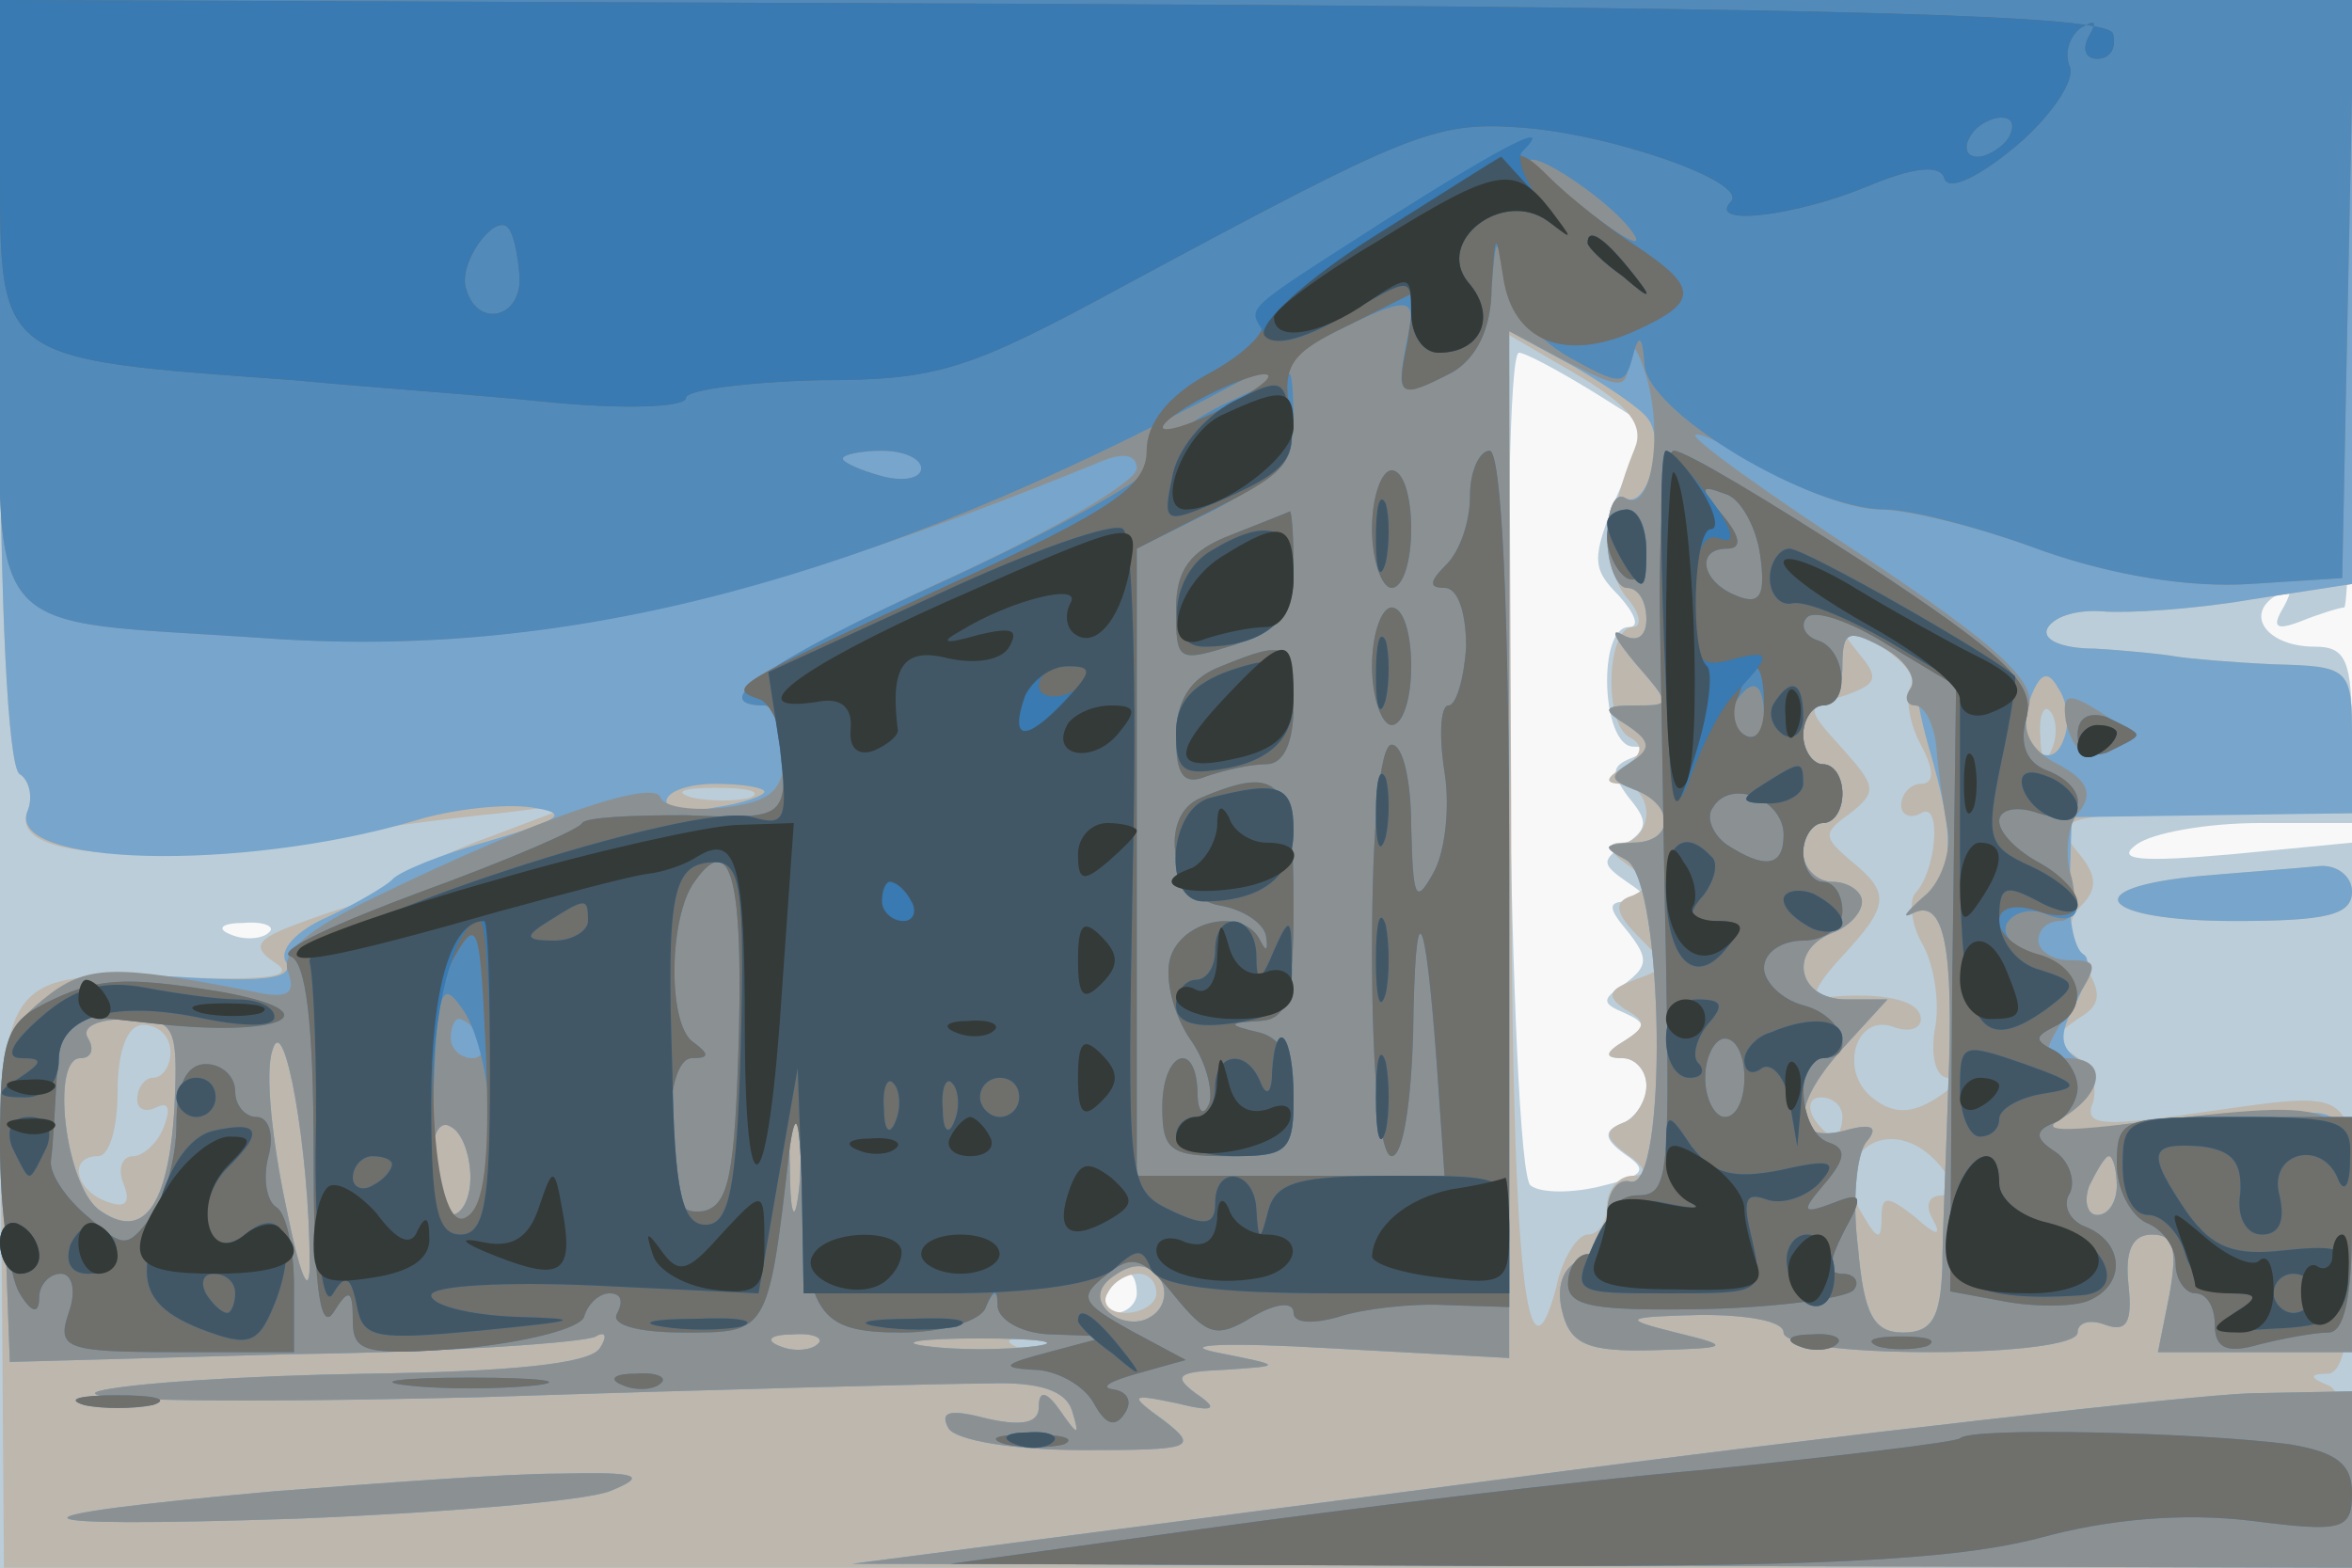 <svg xmlns="http://www.w3.org/2000/svg" xmlns:xlink="http://www.w3.org/1999/xlink" width="120" height="80"><rect width="100%" height="100%" fill="#333333" stroke="none"/><g><svg xmlns="http://www.w3.org/2000/svg" xmlns:xlink="http://www.w3.org/1999/xlink" width="120" height="80"/><svg xmlns="http://www.w3.org/2000/svg" width="120" height="80" version="1.0" viewBox="0 0 120 80"><g fill="#f8f8f9" transform="matrix(.1 0 0 -.1 0 80)"><path d="M0 400V0h1200v800H0V400z"/></g></svg><svg xmlns="http://www.w3.org/2000/svg" width="120" height="80" version="1.0" viewBox="0 0 120 80"><g fill="#bacdd9" transform="matrix(.1 0 0 -.1 0 80)"><path d="M0 400V0h1200v370l-62-6c-46-4-59-3-48 5 8 6 36 11 63 11h47v45c0 38-3 45-19 45-24 0-36 16-20 26 8 5 9 3 4-6-6-10-4-12 9-7 10 4 20 7 22 7s4 70 4 155v155H0V400zm808 203c15-9 28-18 30-18 1-1-4-18-13-38-13-32-13-37 1-51 8-9 11-16 5-16-16 0-14-60 2-61 9 0 9-2-1-6s-10-8-1-20c10-12 10-16-2-24s-12-10 1-19c12-8 12-10 1-10s-11-3 0-16c10-13 10-17-2-26-12-8-12-10 0-15 11-5 11-7 0-14-10-6-11-9-1-9 6 0 12-6 12-14s-6-17-12-19c-10-4-10-8 1-16 12-8 10-11-11-16-15-4-32-4-37 0-11 6-16 425-6 425 3 0 18-8 33-17zM137 324c-3-3-12-4-19-1-8 3-5 6 6 6 11 1 17-2 13-5zm443-184c0-5-5-10-11-10-5 0-7 5-4 10 3 6 8 10 11 10 2 0 4-4 4-10z"/></g></svg><svg xmlns="http://www.w3.org/2000/svg" width="120" height="80" version="1.0" viewBox="0 0 120 80"><g fill="#bdb7ae" transform="matrix(.1 0 0 -.1 0 80)"><path d="M0 606c0-113 4-197 10-201 5-3 7-12 4-19-8-21 41-27 126-16 41 6 93 13 115 15l40 5-45-17c-25-9-46-20-48-24-2-5-7-9-12-9s-21-5-37-11c-22-8-25-12-13-20 11-7-1-9-40-8-104 3-101 8-99-157L2 0h1198v44c0 26-5 46-12 49-10 4-10 6 0 6 8 1 12 22 12 71 0 78 6 74-86 61-43-6-51-5-46 7 2 8-1 18-9 23-12 8-12 10 1 19 12 7 13 13 3 28-8 14-9 22-1 30s8 15-1 26c-16 19-8 21 71 21h68v38c0 36-1 37-40 38-22 1-44 3-50 4-5 1-24 3-41 4-18 0-28 5-24 11s16 9 28 8 46 1 75 6l52 8v298H0V606zm834-35c-14-34-16-62-4-76 7-8 8-15 3-15-13 0-15-48-2-56 8-4 7-9-2-15-10-6-11-9-1-9 6 0 12-7 12-15s-6-15-12-15c-9 0-8-4 2-11 11-8 12-12 3-16-10-3-9-9 3-21 15-15 15-16-2-22-13-5-15-8-5-15 11-6 11-9 0-16-10-6-11-9-1-9 6 0 12-6 12-14s-6-17-12-19c-10-4-9-8 2-16 10-7 11-11 3-11-7 0-13-7-13-15s-4-15-10-15c-5 0-13-12-16-27-16-60-23 17-23 249l-1 237 36-21c25-15 33-25 28-37zm141-121c-3-5-1-19 5-30 7-13 7-20 0-20-5 0-10-5-10-11 0-5 5-7 10-4 11 7 8-30-3-41-3-4-2-16 4-26 6-11 9-31 6-44-2-14 1-24 7-24s3-5-7-11c-13-8-22-7-32 1-17 14-8 43 11 36 8-3 14-1 14 4 0 10-21 14-49 11-8-2-5 6 8 20 25 27 26 33 5 50-14 12-14 14 0 24 14 11 13 14-4 33-19 21-19 21 1 27 17 6 18 9 7 22-12 15-10 15 10 4 12-7 20-16 17-21zm72-32c-3-8-6-5-6 6-1 11 2 17 5 13 3-3 4-12 1-19zm-664-25c-7-2-21-2-30 0-10 3-4 5 12 5 17 0 24-2 18-5zM87 263c0-7-4-13-9-13-4 0-8-5-8-11 0-5 4-7 10-4s7-1 4-9c-3-9-11-16-16-16-6 0-8-7-5-14 4-10 1-13-9-9-16 6-19 23-4 23 6 0 10 15 10 33 0 21 5 34 13 34s14-6 14-14zm853-33c0-5-2-10-4-10-3 0-8 5-11 10-3 6-1 10 4 10 6 0 11-4 11-10zm50-25c9-11 9-15 1-15-7 0-9-5-5-12 5-9 2-9-9 1-14 11-17 11-17 0 0-12-2-12-9 0-21 32 14 56 39 26zm-400-65c0-5-7-10-16-10-8 0-12 5-9 10 3 6 10 10 16 10 5 0 9-4 9-10zm-47-27c-7-2-19-2-25 0-7 3-2 5 12 5s19-2 13-5zm580 240c-65-6-52-23 17-23 47 0 60 3 60 15 0 8-8 14-17 13-10-1-37-3-60-5z"/></g></svg><svg xmlns="http://www.w3.org/2000/svg" width="120" height="80" version="1.0" viewBox="0 0 120 80"><g fill="#78a5cb" transform="matrix(.1 0 0 -.1 0 80)"><path d="M0 606c0-113 4-197 10-201 5-3 7-12 4-19-11-28 108-31 197-5 19 6 46 9 60 7 20-3 16-6-21-17-25-7-47-16-50-20-3-3-18-12-33-19-16-7-25-17-21-23 4-8-10-10-47-8-38 3-61-1-77-12C1 274-1 266 2 189l3-84 145 4c80 1 149 6 154 9s6 0 2-6c-5-8-46-12-119-13-62-1-123-5-137-9-14-5 71-6 195-3 121 4 238 7 259 7 27 1 40-4 43-14 4-13 3-13-6 0-7 10-11 11-11 2 0-8-8-10-26-6-19 5-25 4-20-5 4-6 33-11 69-11 55 0 59 1 41 15-18 13-18 14 6 9 20-5 22-3 10 5-12 9-9 11 15 12 30 2 30 2-5 9-19 4 7 5 58 2l92-5v524l33-18c17-10 35-22 38-27 9-12-1-47-12-40-5 3-9-6-9-20s5-26 10-26c6 0 10-7 10-16s-5-12-12-8-4-2 6-14c19-22 19-22 0-22-16 0-17-2-4-10 12-8 13-12 2-19s-11-9 2-14c21-8 20-27-1-27-15-1-16-2-3-9 19-12 21-168 2-164-7 2-12-6-12-16s-6-21-14-24c-9-4-12-14-9-26 4-17 13-21 47-20 39 1 40 2 11 9-28 7-27 8 13 9 23 0 42-3 42-9s32-10 75-10c42 0 75 4 75 10 0 5 6 7 14 4 11-4 14 1 12 20-2 18 2 26 12 26 11 0 13-7 9-30l-6-30h99v60c0 50-3 60-17 62-25 2-72-1-113-8-33-5-34-5-15 10 16 13 17 17 6 25-10 6-11 13-2 29 6 11 8 23 4 25-5 3-8 20-7 37l1 33 71 1 72 1v38c0 36-1 37-40 38-22 1-44 3-50 4-5 1-24 3-41 4-18 0-28 5-24 11s16 9 28 8 46 1 75 6l52 8v298H0V606zm978-154c-1-4 2-19 6-33 14-48 13-64-3-77-9-8-11-11-5-8 16 8 21-18 18-89-1-33-3-75-3-92-1-25-5-33-20-33s-20 9-23 43c-3 23-1 47 4 54 7 8 3 10-11 6-28-7-27 14 1 44l21 23h-21c-25 0-30 25-7 34 8 3 15 10 15 16 0 5-7 10-15 10s-15 7-15 15 5 15 10 15c6 0 10 7 10 15s-4 15-10 15c-5 0-10 7-10 15s5 15 10 15c6 0 10 9 10 20 0 18 3 19 20 10 11-6 19-14 18-18zm75-29c-3-9-9-11-15-5-5 5-6 17-2 26 5 13 9 14 14 5 5-7 6-19 3-26zm-663-27c0-2-11-6-25-8-14-3-25-1-25 3 0 5 11 9 25 9s25-2 25-4zM89 235c-3-51-16-69-39-52-17 14-24 77-9 77 6 0 7 5 4 10-4 6 5 10 20 10 24 0 26-3 24-45zm69-80c0-18-5-6-12 29-7 33-11 69-7 80 6 22 19-52 19-109zm249 33c-2-13-4-5-4 17-1 22 1 32 4 23 2-10 2-28 0-40zm-167 11c0-10-4-19-10-19-5 0-10 12-10 26s4 23 10 19c6-3 10-15 10-26zm840-4c0-8-4-15-10-15-5 0-7 7-4 15 4 8 8 15 10 15s4-7 4-15zm-493-67c-6-4-16-3-22 3s-5 13 5 19c9 6 17 5 22-3 4-6 2-15-5-19zm-170-14c-3-3-12-4-19-1-8 3-5 6 6 6 11 1 17-2 13-5zm111-1c-16-2-40-2-55 0-16 2-3 4 27 4s43-2 28-4zm595 240c-65-6-52-23 17-23 47 0 60 3 60 15 0 8-8 14-17 13-10-1-37-3-60-5zM765 45 435 2l383-1 382-1v90l-52-1c-29-1-201-20-383-44zm-625-6C-5 26 0 20 151 25c75 3 147 9 160 14 20 8 15 10-26 9-27 0-93-5-145-9z"/></g></svg><svg xmlns="http://www.w3.org/2000/svg" width="120" height="80" version="1.0" viewBox="0 0 120 80"><g fill="#8b9193" transform="matrix(.1 0 0 -.1 0 80)"><path d="M0 646c0-179-15-161 140-172 127-8 240 16 423 91 10 4 17 3 17-4s-45-33-100-58c-89-41-120-63-90-63 6 0 10-11 10-24 0-19-6-25-30-28-16-2-31 0-33 5-3 10-64-11-144-50-36-17-50-29-46-39 4-11 0-14-18-10-71 14-85 14-107-4C1 273-1 264 2 188l3-83 145 4c80 1 149 6 154 9s6 0 2-6c-5-8-46-12-119-13-62-1-123-5-137-9-14-5 71-6 195-3 121 4 238 7 259 7 27 1 40-4 43-14 4-13 3-13-6 0-7 10-11 11-11 2 0-8-8-10-26-6-19 5-25 4-20-5 4-6 33-11 69-11 55 0 59 1 41 15-18 13-18 14 6 9 20-5 22-3 10 5-12 9-9 11 15 12 30 2 30 2-5 9-19 4 7 5 58 2l92-5v524l30-16c28-14 30-14 31 2 0 11 4 7 9-9 9-31 2-71-11-62-5 3-9-6-9-20s5-26 10-26c6 0 10-7 10-16s-5-12-12-8-4-2 6-14c19-22 19-22 0-22-16 0-17-2-4-10 12-8 13-12 2-19s-11-9 2-14c21-8 20-27-1-27-15-1-16-2-3-9 19-12 21-168 2-164-7 2-12-6-12-16s-6-21-14-24c-9-4-12-14-9-26 4-17 13-21 47-20 39 1 40 2 11 9-28 7-27 8 13 9 23 0 42-3 42-9s32-10 75-10c42 0 75 4 75 10 0 5 6 7 14 4 11-4 14 1 12 20-2 18 2 26 12 26 11 0 13-7 9-30l-6-30h99v60c0 70 1 70-110 57-41-5-50-4-37 3 21 13 22 30 2 30-14 0-13 3 1 25 15 23 15 25 0 25-9 0-16 5-16 10 0 6 5 10 11 10 7 0 9 9 6 22-4 12-2 28 4 34 7 9 4 16-11 24-14 7-19 17-15 29 4 13-15 31-84 77-49 32-88 60-86 62 1 2 18-6 36-17 19-12 45-21 58-21 14 0 51-9 83-21 37-13 76-19 106-17l47 3 3 148 3 147H0V646zm470-85c0-5-9-7-20-4s-20 7-20 9 9 4 20 4 20-4 20-9zm505-112c-4-5-2-9 2-9 5 0 10-10 11-22 1-13 4-32 6-43 1-11-4-26-13-33-9-8-11-11-5-8 16 8 21-18 18-89-1-33-3-75-3-92-1-25-5-33-20-33s-20 9-23 43c-3 23-1 47 4 54 7 8 3 10-11 6-28-7-27 14 1 44l21 23h-21c-25 0-30 25-7 34 8 3 15 10 15 16 0 5-7 10-15 10s-15 7-15 15 5 15 10 15c6 0 10 7 10 15s-4 15-10 15c-5 0-10 7-10 15s5 15 10 15c6 0 10 9 10 20 0 18 3 19 20 10 11-6 18-15 15-21zM89 235c-3-51-16-69-39-52-17 14-24 77-9 77 6 0 7 5 4 10-4 6 5 10 20 10 24 0 26-3 24-45zm69-80c0-18-5-6-12 29-7 33-11 69-7 80 6 22 19-52 19-109zm87 115c3-5 1-10-4-10-6 0-11 5-11 10 0 6 2 10 4 10 3 0 8-4 11-10zm162-82c-2-13-4-5-4 17-1 22 1 32 4 23 2-10 2-28 0-40zm-167 11c0-10-4-19-10-19-5 0-10 12-10 26s4 23 10 19c6-3 10-15 10-26zm840-4c0-8-4-15-10-15-5 0-7 7-4 15 4 8 8 15 10 15s4-7 4-15zm-493-67c-6-4-16-3-22 3s-5 13 5 19c9 6 17 5 22-3 4-6 2-15-5-19zm-170-14c-3-3-12-4-19-1-8 3-5 6 6 6 11 1 17-2 13-5zm111-1c-16-2-40-2-55 0-16 2-3 4 27 4s43-2 28-4zm526 319c2-9 6-16 10-15 23 6 24 9 7 20-16 10-19 9-17-5zM765 45 435 2l383-1 382-1v90l-52-1c-29-1-201-20-383-44zm-625-6C-5 26 0 20 151 25c75 3 147 9 160 14 20 8 15 10-26 9-27 0-93-5-145-9z"/></g></svg><svg xmlns="http://www.w3.org/2000/svg" width="120" height="80" version="1.0" viewBox="0 0 120 80"><g fill="#528aba" transform="matrix(.1 0 0 -.1 0 80)"><path d="M0 646c0-179-15-161 140-172 152-10 303 30 488 129 95 50 95 50 90 24-6-30-5-31 23-17 12 7 20 22 20 43 2 26 3 28 6 7 2-15 16-32 33-42 27-15 29-15 33 0 3 12 5 11 6-4 1-24 84-74 123-74 12 0 48-9 80-21 37-13 76-19 106-17l47 3 3 148 3 147H0V646zm831 38c9-11 2-9-18 6-18 13-33 25-33 27 0 8 38-17 51-33zM470 561c0-5-9-7-20-4s-20 7-20 9 9 4 20 4 20-4 20-9zm153 32c-18-9-33-22-33-28 0-7-47-33-105-60-93-42-126-65-95-65 6 0 10-13 10-29 0-28-1-29-50-27-28 0-51-1-53-4-1-3-38-19-82-35-43-16-74-30-67-33 8-2 12-34 12-100s3-92 10-82c8 13 10 12 10-4s6-18 57-14c31 3 59 10 61 16 2 7 8 12 13 12 6 0 7-4 4-10-4-6 10-10 34-10 43 0 43-1 54 95 3 20 5 14 6-17 2-69 8-78 51-78 21 0 41 6 43 13 4 9 6 9 6 0 1-7 13-14 29-14l27-1-30-8c-23-6-25-8-8-9 12 0 26-8 31-17 6-11 11-13 16-5 4 6 1 11-6 12s-2 4 12 8l25 7-28 15c-25 14-27 17-13 28 13 11 19 10 35-10 17-21 22-22 40-11 12 7 21 8 21 2 0-5 9-6 23-2 12 4 37 7 55 6l32-1v219c0 139-4 218-10 218-5 0-10-10-10-23s-5-28-12-35c-9-9-9-12-1-12 7 0 11-13 11-30-1-16-5-30-9-30s-5-15-2-34 0-42-6-52c-9-16-10-12-11 24 0 23-4 42-10 42s-10-42-10-105 4-105 10-105 10 28 11 63c1 73 6 66 12-16l4-57H580v320l40 20c30 16 40 26 40 45 0 14-1 25-2 24-2 0-18-8-35-16zM377 273c-2-72-5-88-18-91-13-2-17 6-17 37-1 25 4 41 11 41 9 0 9 2 1 8-13 8-13 60-1 80 19 29 26 7 24-75zm-127-49c0-28-5-44-15-48-13-5-15 5-14 61 2 58 4 64 15 48 8-11 14-38 14-61zm597 254c1-51 2-127 3-168 2-113 1-120-15-120-8 0-15-7-15-15s-4-15-10-15c-5 0-10-7-10-15 0-12 14-14 71-13 39 1 73 6 75 10 3 4 0 8-6 8-8 0-7 6 1 22 10 18 9 20-6 14-16-6-16-4-4 10 11 13 11 18 2 21-15 5-18 43-3 43 18 0 10 22-10 27-11 3-20 12-20 19 0 8 9 14 20 14s20 7 20 15-4 15-10 15c-5 0-10 7-10 15s5 15 10 15c6 0 10 7 10 15s-4 15-10 15c-5 0-10 7-10 15s5 15 10 15c14 0 12 28-2 33-7 2-10 8-6 12s22-2 41-14l35-21-2-154-1-155 27-5c15-3 35-3 43 0 20 8 19 30-1 38-8 3-12 11-8 17 3 6 0 16-7 21-11 7-11 11-1 15 6 2 12 11 12 18s-6 16-12 19c-10 5-10 7 0 12 19 9 14 31-9 37-12 3-18 10-15 16 4 6 13 8 21 4 22-8 18 15-5 27-11 6-20 15-20 21s9 8 20 4c24-8 28 13 4 22-10 4-14 13-10 27 4 17-10 31-83 79-48 31-91 57-97 57-5 0-8-40-7-92zm51 39c3-21 0-26-12-21-18 7-21 24-5 24 8 0 7 6-2 17-12 14-12 16 1 11 8-2 16-17 18-31zm2-83c0-8-5-12-10-9-6 4-8 11-5 16 9 14 15 11 15-7zm10-60c0-16-9-18-29-5-7 5-11 14-7 19 9 15 36 4 36-14zm-20-124c0-11-4-20-10-20-5 0-10 9-10 20s5 20 10 20c6 0 10-9 10-20zM700 530c0-16 5-30 10-30 6 0 10 14 10 30 0 17-4 30-10 30-5 0-10-13-10-30zm-72-3c-21-8-28-18-28-38 0-27 1-27 30-18 24 9 30 17 30 40 0 16-1 29-2 28-2-1-15-6-30-12zm192-1c0-8 5-18 10-21 6-3 10 3 10 14 0 12-4 21-10 21-5 0-10-6-10-14zm-120-66c0-16 5-30 10-30 6 0 10 14 10 30 0 17-4 30-10 30-5 0-10-13-10-30zm-77 0c-16-6-23-18-23-36 0-20 4-25 16-20 9 3 22 6 30 6 9 0 14 11 14 30 0 32-3 34-37 20zm437-35c0-9 6-12 15-9 8 4 15 7 15 9s-7 5-15 9c-9 3-15 0-15-9zm-447-32c-23-9-15-51 9-55 12-2 23-9 24-16s0-8-3-2c-8 17-40 11-46-9-3-11 2-29 10-41 8-11 12-26 10-33-3-7-6-5-6 6-1 27-18 20-18-8 0-22 4-25 33-25 31 0 34 3 34 29 0 20-6 31-17 34-17 4-17 5 0 6 14 1 17 11 17 61 0 62-7 70-47 53zM23 288C3 278 0 269 0 216c0-34 5-68 10-76 6-10 10-11 10-2 0 6 5 12 11 12s8-9 4-20c-6-18-2-20 54-20h61v34c0 19-4 37-9 40s-7 15-4 26 0 20-6 20-11 6-11 13c0 8-7 14-15 14-10 0-15-11-15-31 0-17-6-38-13-47-12-16-14-16-32 0-11 9-20 22-19 29 1 6 2 26 3 43l1 32 55-6c62-6 84 7 27 17-49 8-63 7-89-6zm1057-82c0-13 7-26 15-30 8-3 15-12 15-21 0-8 5-15 10-15 6 0 10-7 10-16 0-12 6-15 23-10 12 3 28 6 35 6 8 0 12 18 12 55v55h-60c-57 0-60-1-60-24zm-162-93c7-3 16-2 19 1 4 3-2 6-13 5-11 0-14-3-6-6zm40 0c6-2 18-2 25 0 6 3 1 5-13 5s-19-2-12-5zM208 93c17-2 47-2 65 0 17 2 3 4-33 4s-50-2-32-4zm110 0c7-3 16-2 19 1 4 3-2 6-13 5-11 0-14-3-6-6zM43 83c9-2 25-2 35 0 9 3 1 5-18 5s-27-2-17-5zm470-20c9-2 23-2 30 0 6 3-1 5-18 5-16 0-22-2-12-5zm487 3c-3-2-61-9-130-16-69-6-183-20-255-30L485 2l250-1c194-1 262 3 305 14 36 10 74 13 108 9 47-6 52-5 52 14 0 15-8 21-32 25-46 6-163 9-168 3z"/></g></svg><svg xmlns="http://www.w3.org/2000/svg" width="120" height="80" version="1.0" viewBox="0 0 120 80"><g fill="#6f6f6b" transform="matrix(.1 0 0 -.1 0 80)"><path d="M0 716c0-101-2-99 150-110 30-3 88-7 128-11 39-4 72-3 72 2 0 4 31 8 68 9 61 0 76 5 157 49 143 77 157 83 200 80 46-3 118-28 108-38-12-13 34-7 70 8 24 10 37 11 39 4s18 1 36 16 31 34 28 41 0 16 6 20c7 4 8 3 4-4s-2-12 4-12c7 0 10 6 8 13-4 9-123 13-541 15L0 800v-84zm1025 14c-3-5-11-10-16-10-6 0-7 5-4 10 3 6 11 10 16 10 6 0 7-4 4-10zm-760-70c2-22-21-28-27-8-5 13 14 39 21 32 3-3 5-13 6-24zm441 27c-36-23-64-46-62-52 2-5-11-17-28-26-20-11-31-25-31-39 0-18-17-30-100-68-112-52-115-53-97-59 6-3 12-17 12-33 0-27-2-28-50-26-28 0-51-1-53-4-1-3-38-19-82-35-43-16-74-30-67-33 8-2 12-34 12-100s3-92 10-82c8 13 10 12 10-4s6-18 57-14c31 3 59 10 61 16 2 7 8 12 13 12 6 0 7-4 4-10-4-6 10-10 34-10 43 0 43-1 54 95 3 20 5 14 6-17 2-69 8-78 51-78 21 0 41 6 43 13 4 10 6 10 6 0 1-7 13-14 29-14l27-1-30-8c-23-6-25-8-8-9 12 0 26-8 31-17 6-11 11-13 16-5 4 6 1 11-6 12s-2 4 12 8l25 7-28 15c-25 14-27 17-13 28 13 11 19 10 35-10 17-21 22-22 40-11 12 7 21 8 21 2 0-5 9-6 23-2 12 4 37 7 55 6l32-1v219c0 139-4 218-10 218-5 0-10-10-10-23s-5-28-12-35c-9-9-9-12-1-12 7 0 11-13 11-30-1-16-5-30-9-30s-5-15-2-34 0-42-6-52c-9-16-10-12-11 24 0 23-4 42-10 42s-10-42-10-105 4-105 10-105 10 28 11 63c1 73 6 66 12-15l4-58H580v320l41 21c36 18 41 24 37 49-4 24 1 30 30 44l34 17-4-26c-6-28-4-29 23-15 12 7 20 22 20 43 2 29 2 30 6 5 5-32 31-43 67-27 33 15 33 22 0 44-14 9-34 25-44 35-18 18-20 17-84-23zm-76-92c-14-8-29-14-35-14-5 0 1 6 15 14s30 14 35 14c6 0-1-6-15-14zM377 273c-2-72-5-88-18-91-13-2-17 6-17 37-1 25 4 41 11 41 9 0 9 2 1 8-13 8-13 60-1 80 19 29 26 7 24-75zm-139-94c-18-12-24 102-6 133 12 21 13 15 16-51 2-53-1-77-10-82zm609 299c1-51 2-127 3-168 2-113 1-120-15-120-8 0-15-7-15-15s-4-15-10-15c-5 0-10-7-10-15 0-12 14-14 71-13 39 1 73 6 75 10 3 4 0 8-6 8-8 0-7 6 1 22 10 18 9 20-6 14-16-6-16-4-4 10 11 13 11 18 2 21-15 5-18 43-3 43 18 0 10 22-10 27-11 3-20 12-20 19 0 8 9 14 20 14s20 7 20 15-4 15-10 15c-5 0-10 7-10 15s5 15 10 15c6 0 10 7 10 15s-4 15-10 15c-5 0-10 7-10 15s5 15 10 15c14 0 12 28-2 33-7 2-10 8-6 12s22-2 41-14l35-21-2-154-1-155 27-5c15-3 35-3 43 0 20 8 19 30-1 38-8 3-12 11-8 17 3 6 0 16-7 21-11 7-11 11-1 15 6 2 12 11 12 18s-6 16-12 19c-10 5-10 7 0 12 19 9 14 31-8 37-11 3-20 10-20 17s8 9 20 5c11-4 20-2 20 4s-9 15-20 21-20 15-20 21 9 8 20 4c24-8 28 13 4 22-10 4-14 13-10 27 4 17-10 31-83 79-48 31-91 57-97 57-5 0-8-40-7-92zm51 39c3-21 0-26-12-21-18 7-21 24-5 24 8 0 7 6-2 17-12 14-12 16 1 11 8-2 16-17 18-31zm2-78c0-11-4-18-10-14-5 3-7 12-3 20 7 21 13 19 13-6zm10-65c0-16-9-18-29-5-7 5-11 14-7 19 9 15 36 4 36-14zm-20-124c0-11-4-20-10-20-5 0-10 9-10 20s5 20 10 20c6 0 10-9 10-20zM700 530c0-16 5-30 10-30 6 0 10 14 10 30 0 17-4 30-10 30-5 0-10-13-10-30zm-72-3c-21-8-28-18-28-38 0-27 1-27 30-18 24 9 30 17 30 40 0 16-1 29-2 28-2-1-15-6-30-12zm192-1c0-8 5-18 10-21 6-3 10 3 10 14 0 12-4 21-10 21-5 0-10-6-10-14zm-120-66c0-16 5-30 10-30 6 0 10 14 10 30 0 17-4 30-10 30-5 0-10-13-10-30zm-77 0c-16-6-23-18-23-36 0-20 4-25 16-20 9 3 22 6 30 6 9 0 14 11 14 30 0 32-3 34-37 20zm437-35c0-9 6-12 15-9 8 4 15 7 15 9s-7 5-15 9c-9 3-15 0-15-9zm-447-32c-23-9-15-51 9-55 12-2 23-9 24-16s0-8-3-2c-8 17-40 11-46-9-3-11 2-29 10-41 8-11 12-26 10-33-3-7-6-5-6 6-1 27-18 20-18-8 0-22 4-25 33-25 31 0 34 3 34 29 0 20-6 31-17 34-17 4-17 5 0 6 14 1 17 11 17 61 0 62-7 70-47 53zM23 288C3 278 0 269 0 216c0-34 5-68 10-76 6-10 10-11 10-2 0 6 5 12 11 12s8-9 4-20c-6-18-2-20 54-20h61v34c0 19-4 37-9 40s-7 15-4 26 0 20-6 20-11 6-11 13c0 8-7 14-15 14-10 0-15-11-15-31 0-17-6-38-13-47-12-16-14-16-32 0-11 9-20 22-19 29 1 6 2 26 3 43l1 32 55-6c62-6 84 7 27 17-49 8-63 7-89-6zm1057-82c0-13 7-26 15-30 8-3 15-12 15-21 0-8 5-15 10-15 6 0 10-7 10-16 0-12 6-15 23-10 12 3 28 6 35 6 8 0 12 18 12 55v55h-60c-57 0-60-1-60-24zm-162-93c7-3 16-2 19 1 4 3-2 6-13 5-11 0-14-3-6-6zm40 0c6-2 18-2 25 0 6 3 1 5-13 5s-19-2-12-5zM208 93c17-2 47-2 65 0 17 2 3 4-33 4s-50-2-32-4zm110 0c7-3 16-2 19 1 4 3-2 6-13 5-11 0-14-3-6-6zM43 83c9-2 25-2 35 0 9 3 1 5-18 5s-27-2-17-5zm470-20c9-2 23-2 30 0 6 3-1 5-18 5-16 0-22-2-12-5zm487 3c-3-2-61-9-130-16-69-6-183-20-255-30L485 2l250-1c194-1 262 3 305 14 36 10 74 13 108 9 47-6 52-5 52 14 0 15-8 21-32 25-46 6-163 9-168 3z"/></g></svg><svg xmlns="http://www.w3.org/2000/svg" width="120" height="80" version="1.0" viewBox="0 0 120 80"><g fill="#387ab1" transform="matrix(.1 0 0 -.1 0 80)"><path d="M0 716c0-101-2-99 150-110 30-3 88-7 128-11 39-4 72-3 72 2 0 4 31 8 68 9 61 0 76 5 157 49 143 77 157 83 200 80 46-3 118-28 108-38-12-13 34-7 70 8 24 10 37 11 39 4s18 1 36 16 31 34 28 41 0 16 6 20c7 4 8 3 4-4s-2-12 4-12c7 0 10 6 8 13-4 9-123 13-541 15L0 800v-84zm1025 14c-3-5-11-10-16-10-6 0-7 5-4 10 3 6 11 10 16 10 6 0 7-4 4-10zm-760-70c2-22-21-28-27-8-5 13 14 39 21 32 3-3 5-13 6-24zm444 29c-78-50-72-45-64-59 5-7 17-5 41 9 34 20 34 20 34 1 0-11 6-20 14-20 22 0 30 19 15 36-17 21 18 48 41 31 9-7 8-4-3 9-9 11-14 24-10 27 16 16-8 4-68-34zm101-13c0-2 8-10 18-17 15-13 16-12 3 4s-21 21-21 13zm-181-81c-15-8-29-25-31-39-5-23-3-23 21-13 37 16 43 22 39 45-3 19-5 19-29 7zm220-122c3-83 5-94 14-68 6 16 16 36 24 43 17 18 17 21-5 15-16-4-18 1-18 31 1 25 5 35 14 31 8-3 6 5-5 20-10 13-20 25-23 25s-3-44-1-97zm-147 52c0-16 2-22 5-12 2 9 2 23 0 30-3 6-5-1-5-18zm-223-28-87-40 6-39c4-36 3-40-14-35-30 9-230-57-226-74 2-8 4-52 3-99 0-50 4-79 9-70 6 10 9 9 12-6 3-17 9-18 63-13 51 5 54 6 18 7-24 1-43 6-43 11s38 7 83 5l84-4 10 58 10 57 2-57 1-58h73c45 0 78 5 86 13 11 10 14 10 18 0 3-9 32-13 94-13h89v30c0 30 0 30-59 30-48 0-60-3-64-18-4-16-5-16-6 1-1 20-21 23-21 3 0-11-5-12-22-4-23 11-23 13-20 176 2 91 0 168-5 172-4 4-47-11-94-33zm81-41c0-2-7-6-15-10-8-3-15-1-15 4 0 6 7 10 15 10s15-2 15-4zM378 268c-2-75-6-93-18-93s-16 17-17 80c-3 90 0 105 22 105 13 0 15-15 13-92zm-78 62c0-5-8-10-17-10-15 0-16 2-3 10 19 12 20 12 20 0zm-50-80c0-64-3-80-15-80s-15 13-15 61c0 53 12 99 25 99 3 0 5-36 5-80zm207-22c-3-8-6-5-6 6-1 11 2 17 5 13 3-3 4-12 1-19zm30 0c-3-8-6-5-6 6-1 11 2 17 5 13 3-3 4-12 1-19zm33 12c0-5-4-10-10-10-5 0-10 5-10 10 0 6 5 10 10 10 6 0 10-4 10-10zm-320-34c0-3-4-8-10-11-5-3-10-1-10 4 0 6 5 11 10 11 6 0 10-2 10-4zm620 327c0-5 5-15 10-23 8-12 10-11 10 8 0 12-4 22-10 22-5 0-10-3-10-7zm-202-14c-21-12-24-49-4-49 30 0 46 13 46 36 0 26-14 30-42 13zm285-14c0-8 5-14 11-13 6 2 28-7 49-19l37-22v-85c0-89 9-106 44-81 16 12 16 14-3 20-12 3-21 15-21 26 0 17 3 18 20 9 11-6 20-7 20-2s-11 14-24 20c-22 10-23 14-15 53 5 23 8 43 7 44-14 12-107 65-115 65-5 0-10-7-10-15zm-201-50c0-16 2-22 5-12 2 9 2 23 0 30-3 6-5-1-5-18zm-74 3c-20-7-28-17-28-32 0-20 4-22 26-18 27 5 38 21 32 45-2 11-9 12-30 5zm277-17c-3-5-1-12 5-16 5-3 10 1 10 9 0 18-6 21-15 7zm155-22c0-5 5-7 10-4 6 3 10 8 10 11 0 2-4 4-10 4-5 0-10-5-10-11zm-358-34c0-16 2-22 5-12 2 9 2 23 0 30-3 6-5-1-5-18zm198 15c-13-8-12-10 3-10 9 0 17 5 17 10 0 12-1 12-20 0zm132-2c5-15 28-23 28-10 0 5-7 13-16 16-10 4-14 1-12-6zm-414-5c-22-5-25-53-4-53 30 0 46 13 46 36s-7 26-42 17zm232-45c0-37 14-52 30-33 10 12 10 15-5 15-13 0-15 3-6 13 6 8 8 17 4 20-13 14-23 7-23-15zm60-7c0-5 7-11 15-15 8-3 15-1 15 3 0 5-7 11-15 15-8 3-15 1-15-3zm-208-31c0-19 2-27 5-17 2 9 2 25 0 35-3 9-5 1-5-18zm-82 5c0-8-4-15-10-15-5 0-10-6-10-13 0-9 10-12 30-9 25 4 30 9 29 31 0 23-1 24-9 6-7-17-9-17-9-2-1 21-21 23-21 2zM21 281c-15-13-19-21-10-21 11 0 11-2-1-10-13-8-12-10 3-10 10 0 17 8 17 19 0 23 29 31 75 21 20-4 35-4 35 1s-8 9-19 9c-10 0-31 3-47 6-21 4-36 0-53-15zm829-11c0-11 5-20 12-20 6 0 8 3 5 7-4 3-2 12 4 20 9 10 8 13-5 13-9 0-16-8-16-20zm53 3c-7-2-13-9-13-14 0-6 4-8 9-4 5 3 12-5 14-17l4-23 2 23c0 12 6 22 11 22 6 0 10 5 10 10 0 10-16 12-37 3zm-254-20c0-11-3-13-6-5-7 17-23 15-23-3 0-8-4-15-10-15-5 0-10-4-10-10 0-5 14-10 30-10 27 0 30 3 30 30 0 32-9 43-11 13zm53-13c0-19 2-27 5-17 2 9 2 25 0 35-3 9-5 1-5-18zm298 4c0-13 5-24 10-24 6 0 10 4 10 9s10 11 23 13c19 3 18 5-10 15-32 11-33 11-33-13zm-910-4c0-5 5-10 10-10 6 0 10 5 10 10 0 6-4 10-10 10-5 0-10-4-10-10zM6 215c4-8 7-15 9-15s5 7 9 15c3 9 0 15-9 15s-12-6-9-15zm103 8c-17-4-30-31-34-69-1-15 7-24 27-32 26-10 30-8 39 15 11 30 3 49-16 33-20-16-28 16-8 35 18 18 15 23-8 18zm11-83c0-5-2-10-4-10-3 0-8 5-11 10-3 6-1 10 4 10 6 0 11-4 11-10zm730 73c0-12 6-24 13-27 6-3 1-3-13 0-20 4-28-1-37-21-11-25-11-25 38-25 48 0 49 0 43 27-5 20-4 25 7 21 8-3 20 1 27 8 10 11 7 13-19 7-25-5-35-2-46 12-12 18-13 18-13-2zm233-8c0-14 5-25 13-25 7 0 16-9 19-20s14-20 23-20c15 0 15-2 2-10-11-8-6-10 20-8 29 1 36 6 38 23 1 18-3 20-32 17-26-3-37 1-50 19-21 31-20 36 7 34 16-2 21-8 20-24-2-12 3-21 11-21 9 0 12 7 9 20-6 22 22 29 30 8 3-7 6-3 6 10 1 20-3 22-58 22-56 0-58-1-58-25zm97-65c0-5-4-10-10-10-5 0-10 5-10 10 0 6 5 10 10 10 6 0 10-4 10-10zm-184 44c-10-37 8-49 66-45 25 2 11 30-18 37-13 3-24 12-24 20 0 24-18 15-24-12zM0 166c0-9 5-16 10-16 6 0 10 4 10 9 0 6-4 13-10 16-5 3-10-1-10-9zm36-1c-3-9 0-15 9-15 16 0 20 16 6 24-5 3-11-1-15-9zm876-12c4-24 24-27 24-3 0 11-6 20-14 20-7 0-12-8-10-17zm-574-30c12-2 30-2 40 0 9 3-1 5-23 4-22 0-30-2-17-4zm110 0c12-2 30-2 40 0 9 3-1 5-23 4-22 0-30-2-17-4zm102 3c0-2 8-10 18-17 15-13 16-12 3 4s-21 21-21 13zm-32-63c7-3 16-2 19 1 4 3-2 6-13 5-11 0-14-3-6-6z"/></g></svg><svg xmlns="http://www.w3.org/2000/svg" width="120" height="80" version="1.0" viewBox="0 0 120 80"><g fill="#425766" transform="matrix(.1 0 0 -.1 0 80)"><path d="M702 680c-35-22-60-45-57-51 4-6 19-3 41 10 34 20 34 20 34 1 0-11 6-20 14-20 22 0 30 19 15 36-17 21 18 48 41 31 8-6 6-2-4 11-11 12-20 22-20 22-1 0-29-18-64-40zm108-4c0-2 8-10 18-17 15-13 16-12 3 4s-21 21-21 13zm-181-81c-15-8-29-25-31-39-5-23-3-23 21-13 37 16 43 22 39 45-3 19-5 19-29 7zm220-122c4-95 4-97 16-58 7 22 9 42 6 45-9 7-7 70 2 70 4 0 2 9-5 20s-15 20-18 20-3-44-1-97zm-147 52c0-16 2-22 5-12 2 9 2 23 0 30-3 6-5-1-5-18zm-223-28-87-40 6-39c4-36 3-40-14-35-30 9-230-57-226-74 2-8 4-52 3-99 0-50 4-79 9-70 6 10 9 9 12-6 3-17 9-18 63-13 51 5 54 6 18 7-24 1-43 6-43 11s38 7 83 5l84-4 10 58 10 57 2-57 1-58h73c45 0 78 5 86 13 11 10 14 10 18 0 3-9 32-13 94-13h89v30c0 30 0 30-59 30-48 0-60-3-64-18-4-16-5-16-6 1-1 20-21 23-21 3 0-11-5-12-22-4-23 11-23 13-20 176 2 91 0 168-5 172-4 4-47-11-94-33zm64-55c-20-21-28-20-20 3 4 8 13 15 22 15 13 0 12-3-2-18zM378 268c-2-75-6-93-18-93s-16 17-17 80c-3 90 0 105 22 105 13 0 15-15 13-92zm87 72c3-5 1-10-4-10-6 0-11 5-11 10 0 6 2 10 4 10 3 0 8-4 11-10zm-165-10c0-5-8-10-17-10-15 0-16 2-3 10 19 12 20 12 20 0zm-50-80c0-64-3-80-15-80s-15 14-15 68c0 57 10 92 27 92 2 0 3-36 3-80zm207-22c-3-8-6-5-6 6-1 11 2 17 5 13 3-3 4-12 1-19zm30 0c-3-8-6-5-6 6-1 11 2 17 5 13 3-3 4-12 1-19zm33 12c0-5-4-10-10-10-5 0-10 5-10 10 0 6 5 10 10 10 6 0 10-4 10-10zm-320-34c0-3-4-8-10-11-5-3-10-1-10 4 0 6 5 11 10 11 6 0 10-2 10-4zm620 327c0-5 5-15 10-23 8-12 10-11 10 8 0 12-4 22-10 22-5 0-10-3-10-7zm-202-14c-21-12-24-49-4-49 30 0 46 13 46 36 0 26-14 30-42 13zm285-14c0-8 5-14 11-13 6 2 28-7 49-19l37-22v-85c0-89 9-106 44-81 16 12 16 14-3 20-12 3-21 15-21 26 0 17 3 18 20 9 11-6 20-7 20-2s-11 14-24 20c-22 10-23 14-15 53 5 23 8 43 7 44-14 12-107 65-115 65-5 0-10-7-10-15zm-201-50c0-16 2-22 5-12 2 9 2 23 0 30-3 6-5-1-5-18zm-74 3c-20-7-28-17-28-32 0-20 4-22 26-18 27 5 38 21 32 45-2 11-9 12-30 5zm277-17c-3-5-1-12 5-16 5-3 10 1 10 9 0 18-6 21-15 7zm155-22c0-5 5-7 10-4 6 3 10 8 10 11 0 2-4 4-10 4-5 0-10-5-10-11zm-358-34c0-16 2-22 5-12 2 9 2 23 0 30-3 6-5-1-5-18zm198 15c-13-8-12-10 3-10 9 0 17 5 17 10 0 12-1 12-20 0zm132-2c5-15 28-23 28-10 0 5-7 13-16 16-10 4-14 1-12-6zm-414-5c-22-5-25-53-4-53 30 0 46 13 46 36s-7 26-42 17zm232-45c0-37 14-52 30-33 10 12 10 15-5 15-13 0-15 3-6 13 6 8 8 17 4 20-13 14-23 7-23-15zm60-7c0-5 7-11 15-15 8-3 15-1 15 3 0 5-7 11-15 15-8 3-15 1-15-3zm-208-31c0-19 2-27 5-17 2 9 2 25 0 35-3 9-5 1-5-18zm-82 5c0-8-4-15-10-15-5 0-10-6-10-13 0-9 10-12 30-9 25 4 30 9 29 31 0 23-1 24-9 6-7-17-9-17-9-2-1 21-21 23-21 2zM21 281c-15-13-19-21-10-21 11 0 11-2-1-10-13-8-12-10 3-10 10 0 17 8 17 19 0 23 29 31 75 21 20-4 35-4 35 1s-8 9-19 9c-10 0-31 3-47 6-21 4-36 0-53-15zm829-11c0-11 5-20 12-20 6 0 8 3 5 7-4 3-2 12 4 20 9 10 8 13-5 13-9 0-16-8-16-20zm53 3c-7-2-13-9-13-14 0-6 4-8 9-4 5 3 12-5 14-17l4-23 2 23c0 12 6 22 11 22 6 0 10 5 10 10 0 10-16 12-37 3zm-254-20c0-11-3-13-6-5-7 17-23 15-23-3 0-8-4-15-10-15-5 0-10-4-10-10 0-5 14-10 30-10 27 0 30 3 30 30 0 32-9 43-11 13zm53-13c0-19 2-27 5-17 2 9 2 25 0 35-3 9-5 1-5-18zm298 4c0-13 5-24 10-24 6 0 10 4 10 9s10 11 23 13c19 3 18 5-10 15-32 11-33 11-33-13zm-910-4c0-5 5-10 10-10 6 0 10 5 10 10 0 6-4 10-10 10-5 0-10-4-10-10zM6 215c4-8 7-15 9-15s5 7 9 15c3 9 0 15-9 15s-12-6-9-15zm103 8c-17-4-30-31-34-69-1-15 7-24 27-32 26-10 30-8 39 15 11 30 3 49-16 33-20-16-28 16-8 35 18 18 15 23-8 18zm11-83c0-5-2-10-4-10-3 0-8 5-11 10-3 6-1 10 4 10 6 0 11-4 11-10zm730 73c0-12 6-24 13-27 6-3 1-3-13 0-20 4-28-1-37-21-11-25-11-25 38-25 48 0 49 0 43 27-5 20-4 25 7 21 8-3 20 1 27 8 10 11 7 13-19 7-25-5-35-2-46 12-12 18-13 18-13-2zm233-8c0-14 5-25 13-25 7 0 16-9 19-20s14-20 23-20c15 0 15-2 2-10-11-8-6-10 20-8 29 1 36 6 38 23 1 18-3 20-32 17-26-3-37 1-50 19-21 31-20 36 7 34 16-2 21-8 20-24-2-12 3-21 11-21 9 0 12 7 9 20-6 22 22 29 30 8 3-7 6-3 6 10 1 20-3 22-58 22-56 0-58-1-58-25zm97-65c0-5-4-10-10-10-5 0-10 5-10 10 0 6 5 10 10 10 6 0 10-4 10-10zm-184 44c-10-37 8-49 66-45 25 2 11 30-18 37-13 3-24 12-24 20 0 24-18 15-24-12zM0 166c0-9 5-16 10-16 6 0 10 4 10 9 0 6-4 13-10 16-5 3-10-1-10-9zm36-1c-3-9 0-15 9-15 16 0 20 16 6 24-5 3-11-1-15-9zm876-12c4-24 24-27 24-3 0 11-6 20-14 20-7 0-12-8-10-17zm-574-30c12-2 30-2 40 0 9 3-1 5-23 4-22 0-30-2-17-4zm110 0c12-2 30-2 40 0 9 3-1 5-23 4-22 0-30-2-17-4zm102 3c0-2 8-10 18-17 15-13 16-12 3 4s-21 21-21 13zm-32-63c7-3 16-2 19 1 4 3-2 6-13 5-11 0-14-3-6-6z"/></g></svg><svg xmlns="http://www.w3.org/2000/svg" width="120" height="80" version="1.0" viewBox="0 0 120 80"><g fill="#343a38" transform="matrix(.1 0 0 -.1 0 80)"><path d="M703 677c-29-17-53-35-53-39 0-13 24-9 48 8 21 14 22 14 22-5 0-12 6-21 14-21 22 0 30 19 15 36-17 21 18 48 41 31 13-10 13-10 1 6-18 23-27 22-88-16zm107-1c0-2 8-10 18-17 15-13 16-12 3 4s-21 21-21 13zm-187-88c-19-9-34-48-18-48 19 0 55 27 55 42 0 20-5 21-37 6zm227-114c0-62 3-84 10-74 9 14 4 149-6 159-2 2-4-36-4-85zm-367 19c-76-34-108-58-65-51 11 2 17-3 16-14-1-10 4-14 12-11 7 3 13 8 12 11-4 32 3 42 26 36 14-3 27-1 31 6 5 9 1 10-16 6-17-5-20-4-9 2 26 16 63 25 56 14-3-6-2-13 3-16 11-7 24 10 28 37 4 23 1 22-94-20zm142 24c-26-15-34-53-10-43 9 3 23 6 31 6s14 10 14 25c0 28-6 30-35 12zm285-4c0-5 20-19 45-33s45-30 45-37 7-10 15-7c21 8 19 17-8 30-12 6-39 21-59 33-21 13-38 19-38 14zm-286-70c-28-30-25-38 11-29 18 5 25 13 25 31 0 32-5 31-36-2zm287-9c0-11 3-14 6-6 3 7 2 16-1 19-3 4-6-2-5-13zm-366-3c-10-17 12-21 25-6 10 12 10 15-3 15-9 0-18-4-22-9zm515-12c0-5 5-7 10-4 6 3 10 8 10 11 0 2-4 4-10 4-5 0-10-5-10-11zm-58-19c0-14 2-19 5-12 2 6 2 18 0 25-3 6-5 1-5-13zm-381-22c-1-9-7-18-13-21-23-8-4-15 25-10 28 5 38 23 13 23-8 0-17 6-19 13-4 7-6 6-6-5zm-368-27c-50-14-95-30-100-35-9-10 18-5 102 19 33 9 67 18 75 19 9 1 20 5 26 9 20 12 24-5 24-86 0-103 12-92 19 18l6 85-30-1c-16-1-71-13-122-28zm297 13c0-14 3-14 15-4 8 7 15 14 15 16s-7 4-15 4-15-7-15-16zm300-16c0-31 17-45 33-29 8 8 6 11-7 11-9 0-15 4-12 8 2 4 1 14-5 22-6 11-9 8-9-12zm150 0c0-19 2-20 10-8 13 19 13 30 0 30-5 0-10-10-10-22zm-450-38c0-19 3-21 12-12s9 15 0 24-12 7-12-12zm71 2c0-13-5-20-11-17-5 3-10 1-10-4 0-6 14-11 30-11 20 0 30 5 30 15 0 8-6 12-14 9s-16 2-19 13c-4 14-5 13-6-5zm379-12c0-11 7-20 15-20 17 0 18 2 9 24-9 23-24 20-24-4zM40 290c0-5 5-10 11-10 5 0 7 5 4 10-3 6-8 10-11 10-2 0-4-4-4-10zm63-7c9-2 23-2 30 0 6 3-1 5-18 5-16 0-22-2-12-5zm747-3c0-5 5-10 10-10 6 0 10 5 10 10 0 6-4 10-10 10-5 0-10-4-10-10zm-362-7c7-3 16-2 19 1 4 3-2 6-13 5-11 0-14-3-6-6zm62-23c0-19 3-21 12-12s9 15 0 24-12 7-12-12zm71-2c0-10-5-18-11-18-5 0-10-5-10-11 0-14 52-7 58 9 2 7-2 10-11 6-10-3-17 1-20 13-4 16-5 16-6 1zm290-4c0-11 3-14 6-6 3 7 2 16-1 19-3 4-6-2-5-13zM8 243c7-3 16-2 19 1 4 3-2 6-13 5-11 0-14-3-6-6zm992-4c0-5 5-7 10-4 6 3 10 8 10 11 0 2-4 4-10 4-5 0-10-5-10-11zM8 223c7-3 16-2 19 1 4 3-2 6-13 5-11 0-14-3-6-6zm477-3c-3-5 1-10 10-10s13 5 10 10c-3 6-8 10-10 10s-7-4-10-10zM86 195c-24-37-20-45 24-45 37 0 49 8 33 23-3 4-12 2-18-3-19-16-27 16-9 35 13 13 13 15 1 15-8 0-22-11-31-25zm352 18c7-3 16-2 19 1 4 3-2 6-13 5-11 0-14-3-6-6zm412-7c0-8 6-17 13-20 6-3 0-3-15 0-16 4-28 2-28-4s-3-17-6-25c-4-11 5-15 41-15 38-1 46 1 41 14-3 9-6 21-6 27 0 7-9 18-20 25-16 10-20 10-20-2zm-304-12c-8-22-1-28 19-17 14 8 14 11 2 22-12 9-16 8-21-5zm450-9c-9-36-1-45 40-45s48 26 9 36c-14 3-25 12-25 20 0 24-17 15-24-11zm-829 9c-4-4-7-17-7-29 0-18 5-21 30-17 20 3 30 10 29 21 0 10-2 11-6 3-3-8-10-6-21 9-10 11-21 17-25 13zm108-10c-5-15-13-21-28-18-14 3-12 0 6-7 33-13 40-9 34 23-4 23-5 23-12 2zm465 9c-23-5-39-19-40-34 0-4 16-9 35-11 33-4 35-2 35 24 0 15-1 27-2 27-2-1-14-4-28-6zm-374-25c-15-17-20-18-28-7s-9 11-5-1c2-8 16-16 30-18 23-3 27 0 27 22 0 30 0 30-24 4zm255 10c-1-11-6-15-16-12-8 4-15 2-15-4 0-12 28-19 53-14 20 4 23 22 3 22-8 0-17 6-19 13-3 7-6 5-6-5zM0 166c0-9 5-16 10-16 6 0 10 4 10 9 0 6-4 13-10 16-5 3-10-1-10-9zm40 0c0-9 5-16 10-16 6 0 10 4 10 9 0 6-4 13-10 16-5 3-10-1-10-9zm1073 1c4-10 7-21 7-23s8-4 18-4c14 0 15-2 2-10s-12-10 3-10c11 0 17 8 17 22 0 12-3 18-7 15-3-4-15 1-26 10-20 17-20 17-14 0zm-698-7c-8-12 20-24 35-15 5 3 10 10 10 16 0 12-37 12-45-1zm55 0c0-5 9-10 20-10s20 5 20 10c0 6-9 10-20 10s-20-4-20-10zm444-1c-3-6-2-15 4-21s11-2 15 11c5 22-7 29-19 10zm276 0c0-5-4-8-8-5-4 2-8-3-8-13 0-26 22-21 24 6 1 13 0 23-3 23s-5-5-5-11z"/></g></svg></g></svg>